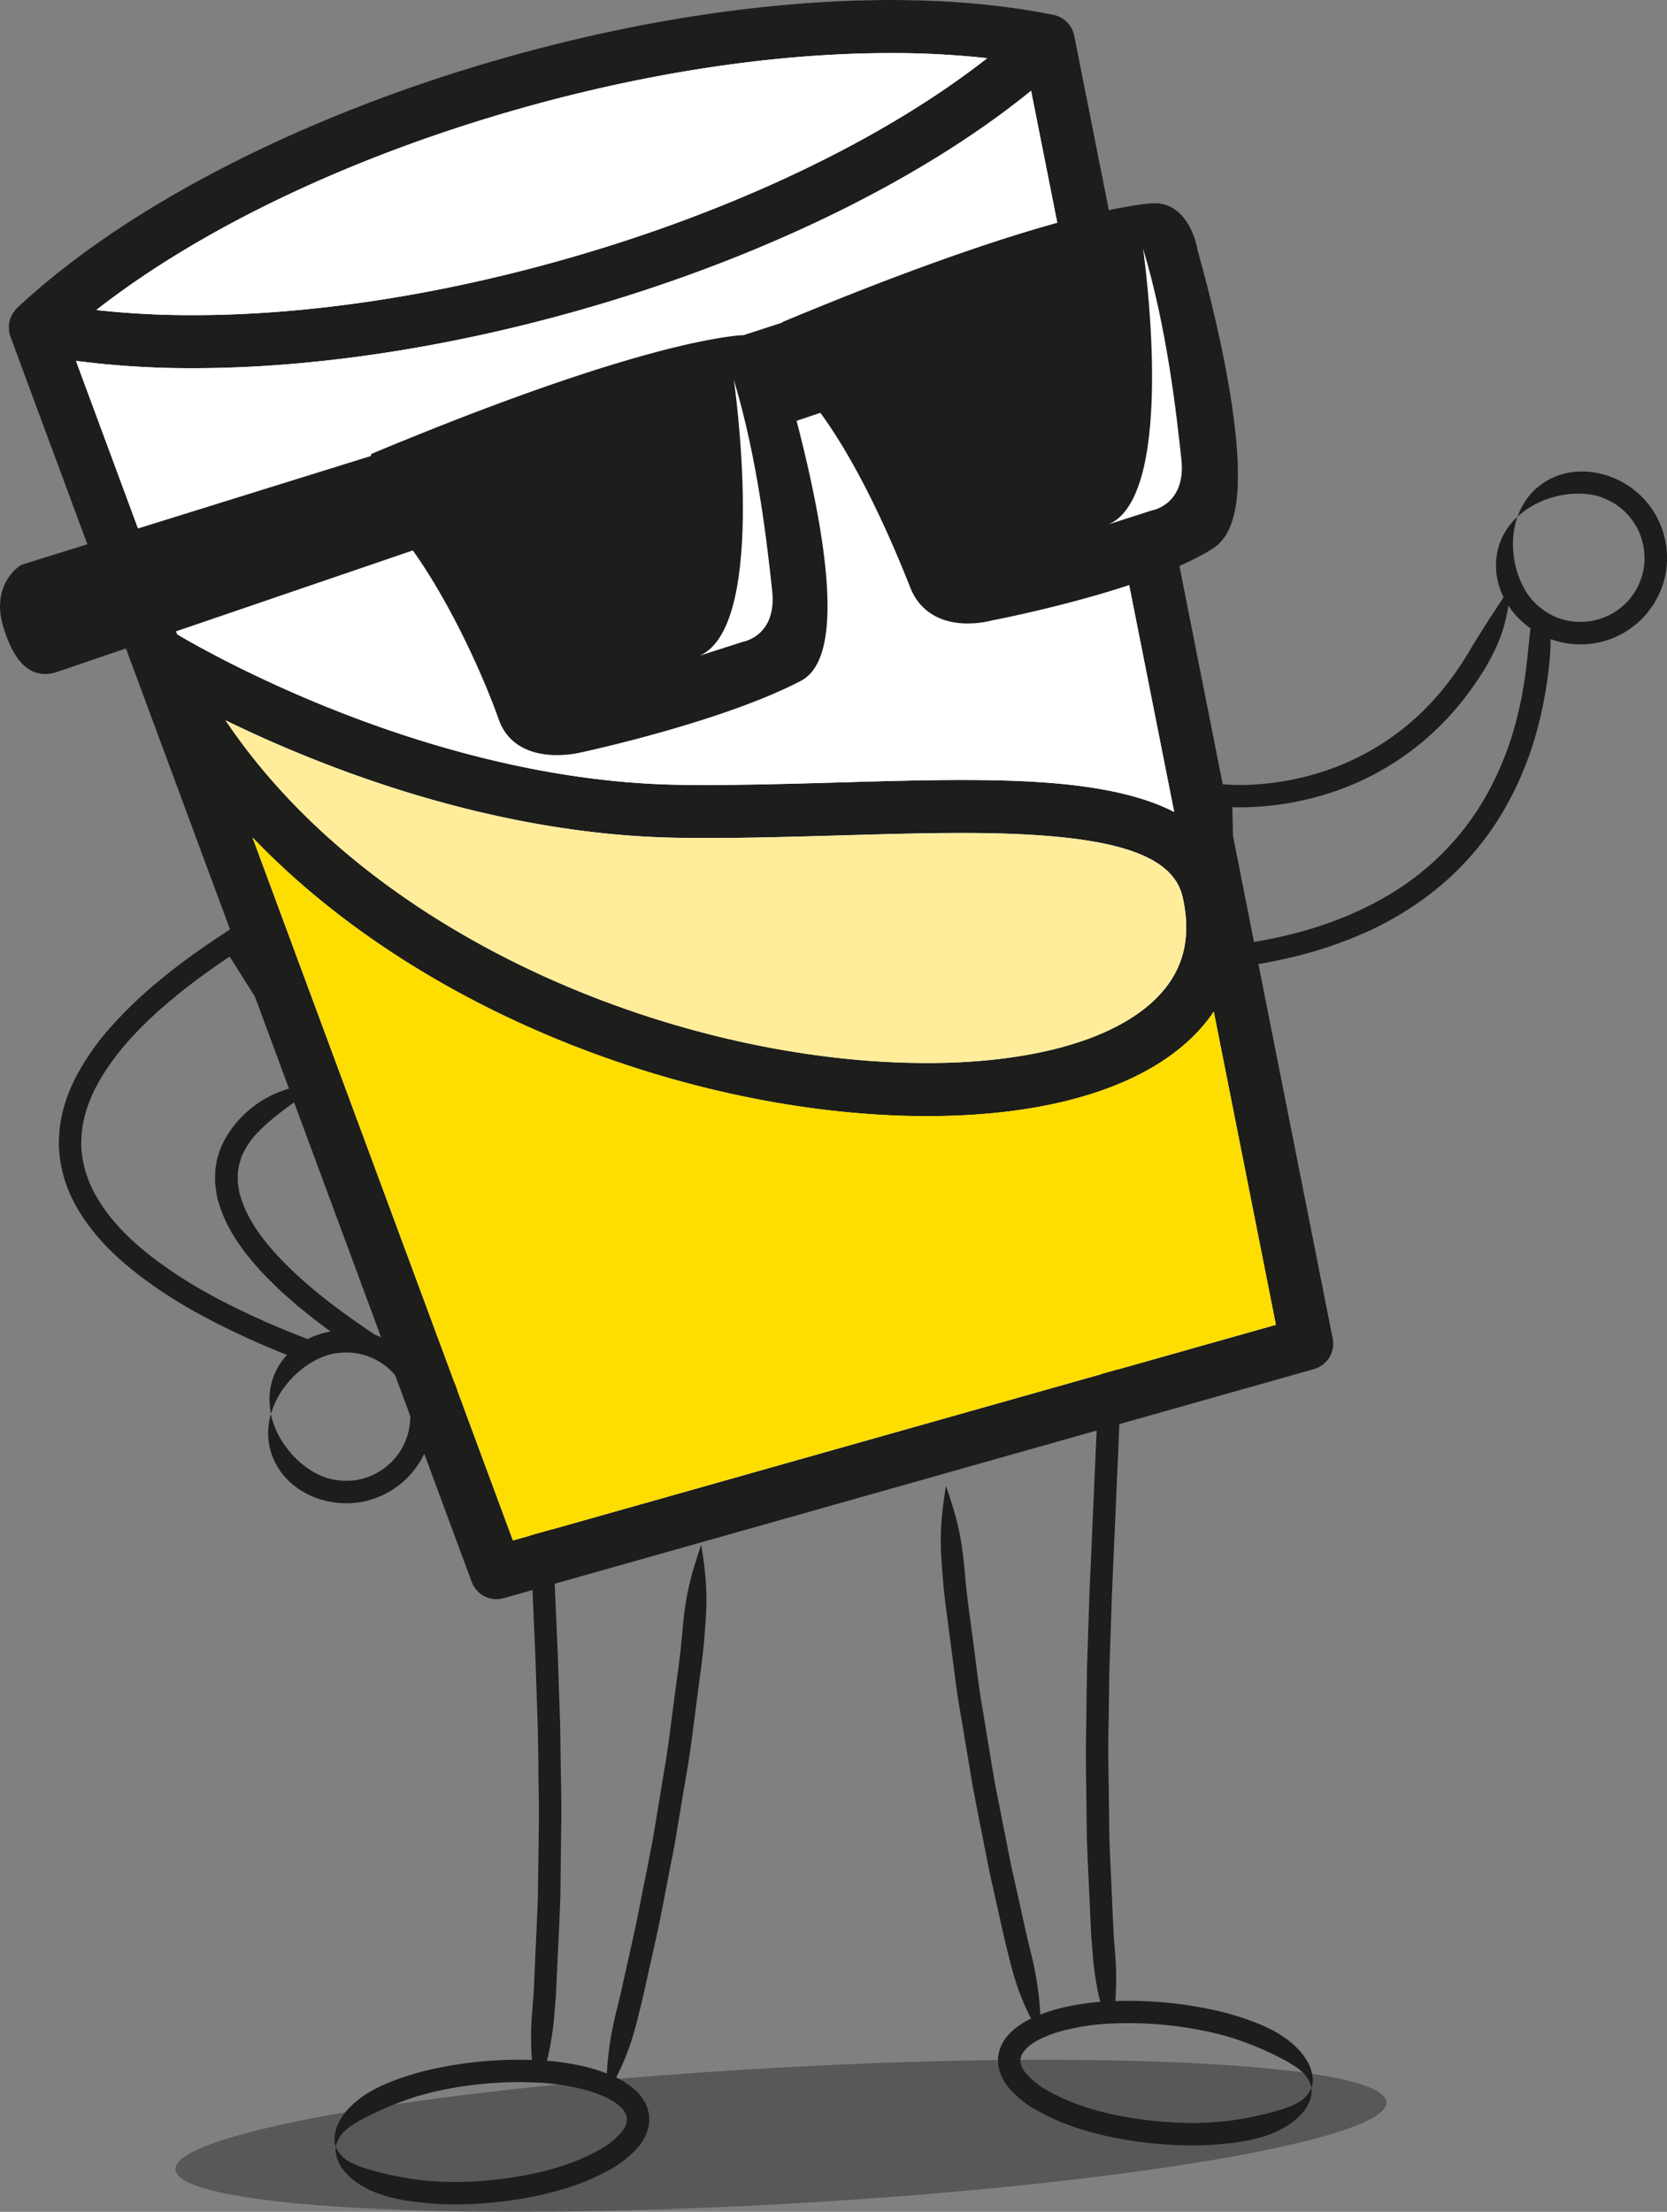 <svg xmlns="http://www.w3.org/2000/svg" viewBox="0 0 1139.47 1511.27"><rect x="0" y="0" width="1139.47" height="1511.27" fill="#808080" stroke="none"/><defs><style>.cls-1{isolation:isolate;}.cls-2{fill:#fff;}.cls-3,.cls-4{fill:#1d1d1b;}.cls-4{opacity:0.4;mix-blend-mode:multiply;}.cls-5{fill:#ffed9b;}.cls-6{fill:#fedd00;}</style></defs><title>Risorsa 2</title><g class="cls-1"><g id="Livello_2" data-name="Livello 2"><g id="Grafica"><path class="cls-2" d="M339.42,1092.54a18.08,18.08,0,0,1-16.87-11.75L86.16,442.9l-46.5,15.88a25.58,25.58,0,0,1-8.72,1.63c-16.4,0-24-17.76-28.28-31.11-9.33-29.11,10.08-42,10.91-42.57l1-.68L59.88,372,7.22,229.89a1.79,1.79,0,0,1-.06-.24c0-.07,0-.14,0-.21s-.09-.26-.14-.38-.14-.35-.19-.54a17.18,17.18,0,0,1-.42-2,1.56,1.56,0,0,0,0-.16.94.94,0,0,1,0-.18,17.91,17.91,0,0,1-.15-3.27l.06-.79a19.17,19.17,0,0,1,.48-3,1,1,0,0,0,0-.2l0-.11a18.84,18.84,0,0,1,1.18-3l.06-.16a1.57,1.57,0,0,1,.08-.2,1.18,1.18,0,0,1,.11-.16,1.57,1.57,0,0,0,.13-.19A17.61,17.61,0,0,1,10,212.41a19.1,19.1,0,0,1,1.75-1.91C86.43,140.66,208.2,78.29,345.89,39.38,436.73,13.71,527.64.14,608.79.14,649.55.14,687,3.57,720.12,10.33a17.34,17.34,0,0,1,2.44.68,17.58,17.58,0,0,1,3,1.42l.21.1.18.08.13.11a1,1,0,0,0,.18.14,17.74,17.74,0,0,1,2.59,2l.1.1.12.12A19.39,19.39,0,0,1,731,17.33l.17.24.29.41A17,17,0,0,1,733,20.82l.12.35a19,19,0,0,1,.68,1.89c.05.2.09.4.13.6L734,24a2.32,2.32,0,0,0,.08.24c0,.07,0,.14.07.21l23.67,119.26.14,0A260.76,260.76,0,0,1,786.45,139c.93-.09,1.85-.13,2.75-.13,17.77,0,26.93,17.37,29.38,32.25,6.61,23.52,18.56,69.35,24.33,112.2,7,51.54,2.68,80.45-13.48,91a167.69,167.69,0,0,1-23.26,12.25l-.1,0L910.84,914.54a18.1,18.1,0,0,1-12.76,20.82l-553.76,156.5A18.16,18.16,0,0,1,339.42,1092.54Z"/><path class="cls-3" d="M826.62,536.14l0,1.9c.06,2.55.12,5.05.18,7.54q.13,5.36.26,10.5.35,14.3.65,26.25c.38,15.95.71,28.84,1,38.95.58,23.36.83,33.82.83,33.82s.06,2.36.17,6.82l0,.86a4.56,4.56,0,0,0,.86-.06l2-.25,4.46-.54,10.37-1.28a355.44,355.44,0,0,0,35.22-6.5,283.65,283.65,0,0,0,49.33-16.39,218.71,218.71,0,0,0,52.58-32.5,197.85,197.85,0,0,0,42.1-49.43,226.32,226.32,0,0,0,23.81-56.2c1.26-4.58,2.35-9.08,3.35-13.48q.68-3.3,1.34-6.52c.36-2,.73-3.94,1.08-5.86.62-3.52,1.11-6.81,1.54-9.81.83-6,1.3-10.88,1.61-14.12.42-4.75.58-9.1.58-13.16a59.25,59.25,0,0,0,49.64-4.09,60.32,60.32,0,0,0,16.49-13.92c1.68-2.16,2.94-4,3.82-5.22s1.2-2,1.2-2a55.38,55.38,0,0,0,4.58-9.36,58.12,58.12,0,0,0,3.69-24.54,58.92,58.92,0,0,0-27.24-46.25,59.69,59.69,0,0,0-16.22-7.18,58.43,58.43,0,0,0-9.48-1.72c-13.49-1.24-24.07,2.51-32.05,8s-13.64,13.24-17.13,22.66a59.14,59.14,0,0,1,22.23-12.68,61.71,61.71,0,0,1,25.4-2.77c3.26.49,9.13.75,19,6.67A43.81,43.81,0,0,1,1124,378.47a42.44,42.44,0,0,1-2.69,18.16,41.08,41.08,0,0,1-3.38,7l-.88,1.52-2.85,3.87A45.12,45.12,0,0,1,1102,419.22a44.21,44.21,0,0,1-37.76,2.68,46,46,0,0,1-15.43-10.36,43.26,43.26,0,0,1-6.56-8.71,61.75,61.75,0,0,1-7.68-24.38,58.82,58.82,0,0,1,2.66-25.46c-7.23,7-12.06,15.24-13.85,24.81a47.34,47.34,0,0,0,4.44,30.25c-8.61,13-15.37,23.3-25.2,39.77-2.1,3.42-5.65,9-10.43,15.49-2.39,3.22-5.08,6.67-8,10.14q-1.78,2.06-3.63,4.15c-1.84,2-3.76,4.07-5.71,6.07-3.93,4-8.08,7.82-12.46,11.47a174.67,174.67,0,0,1-58.08,32.06,188.11,188.11,0,0,1-51.47,9.07c-2.66.09-5.3.11-7.85.07l-5.6-.2c-2.64-.13-5.35-.48-8.07-.79l-4-.46C826.25,534.51,826.71,535.6,826.62,536.14Zm18,109.46Zm-2.27-94h.25l2.11,0c2.81.05,5.67,0,8.58-.07A203.19,203.19,0,0,0,909,541.83,190.06,190.06,0,0,0,972.21,507c4.75-4,9.26-8.16,13.53-12.47q3.2-3.25,6.2-6.59l3.92-4.49c3.19-3.76,6.08-7.47,8.65-11,5.14-7,8.92-13,11.14-16.69,9.41-16.1,13.24-28.17,15.42-42a50.14,50.14,0,0,0,6.69,8.41,60.38,60.38,0,0,0,8.42,7.21l-.08.57c-.22,1.84-.43,3.72-.66,5.68-.41,3.93-.83,8.12-1.32,12.72-.32,3.08-.79,7.72-1.6,13.42-.41,2.85-.88,6-1.47,9.3-.34,1.82-.68,3.66-1,5.55s-.85,4.06-1.29,6.16c-.93,4.14-2,8.38-3.16,12.68a210.35,210.35,0,0,1-22.17,52.38,182.63,182.63,0,0,1-38.8,45.61c-30.62,26-67.92,39.29-95.57,45.74a340.29,340.29,0,0,1-33.72,6.25l-.71.1s0,0,0,0c0-.7,0-1.52-.07-2.48-.11-4.79-.29-12.11-.53-22.21s-.55-23-.94-38.95c-.2-8-.4-16.71-.63-26.25,0-1.19-.06-2.39-.08-3.6Zm0,0h0Zm0,0Z"/><path class="cls-4" d="M947.69,1436.34c1.27,25.72-183,56.86-411.57,69.55s-414.92,2.14-416.19-23.57,183-56.85,411.54-69.54S946.4,1410.62,947.69,1436.34Z"/><path class="cls-3" d="M646.61,1015.29c6.59,19.22,10.37,32.16,12.53,55.41.53,5.76,1.33,16.78,3.88,34.48,1.17,8.89,2.57,19.57,4,30.6s2.85,22.39,4.71,32.57c3.39,20.4,6,36.37,6,36.37s.81,4.77,2.09,12.42l5.8,29.62c2.36,11.48,4.59,24,7.23,35.58s5,22.25,6.74,30.23c2.83,13.1,4.54,19.32,5.43,23.17a218.5,218.5,0,0,1,6.1,40.78,118.32,118.32,0,0,1,20.29-5.86,173,173,0,0,1,20.65-2.86,202.6,202.6,0,0,1-5.1-32.09c-.24-2.91-.57-7.13-1.06-12.88-.27-5.76-.6-13-1-22-.55-13.27-1.46-29.2-2-45.64-.21-16.45-.43-33.4-.61-48.69s.29-28.9.33-38.71.23-15.79.23-15.79,0-7.16.37-18.61.9-27.23,1.48-44.53c1.52-34.5,3.3-75,4.35-99.06.62-13.42.91-19.88,1.1-23.85,1-23.41,4.08-36.58,9.67-56,4.17,19.75,6.33,33.18,5.59,56.68-.17,4-.45,10.44-1,23.89-1.06,24-2.84,64.5-4.35,99-.59,17.21-1.14,32.93-1.53,44.33s-.39,18.51-.39,18.51-.08,5.95-.21,15.69-.56,23.29-.29,38.46.43,32,.65,48.32c.51,16.31,1.4,32.11,1.94,45.27.4,8.92.73,16.16,1,21.87.44,5.71.77,9.91,1,12.78a198.34,198.34,0,0,1,.13,32.54,270.08,270.08,0,0,1,63.75,5.35,188.09,188.09,0,0,1,34.66,10.34c11.37,4.69,19.84,10.15,26.48,17.07a41,41,0,0,1,8.09,11.88c1.82,4.58,2.76,9.89,1.12,14.77-2.28-10-9.58-13.82-16.26-17.94A213.19,213.19,0,0,0,855.06,1397,178.57,178.57,0,0,0,823,1387.6a255.83,255.83,0,0,0-62.39-5l-4.17.17a159.74,159.74,0,0,0-21.91,2.9c-13.87,2.65-25.61,7.55-31.29,12.48s-5.35,8.21-5.56,8.15c0,0-.08.22-.21.66a10.83,10.83,0,0,1,.09,2,15.75,15.75,0,0,0,4,7.95,53.35,53.35,0,0,0,13.1,10.74,133.86,133.86,0,0,0,20.29,9.59c30.43,11.52,69.92,14.54,92.49,12.94a173,173,0,0,0,22.74-2.67A214.49,214.49,0,0,0,877,1441c7.36-2.73,15.24-5,19.44-14.42.67,5.09-1.3,10.13-4,14.27a40.93,40.93,0,0,1-10.26,10.07c-7.87,5.49-17.23,9.19-29.29,11.57-4.1.82-10.79,2.05-24.68,3-24.35,1.69-65.5-1.34-98.74-13.9a147.19,147.19,0,0,1-22.91-10.87,68.72,68.72,0,0,1-17-14.19,31.22,31.22,0,0,1-7.24-15.77c-.12-2.3-.13-4.1-.12-5.3.24-1.18.36-1.81.36-1.81a26,26,0,0,1,5.12-11.33c.77-1,1.6-2,2.52-3.07l3.13-2.79a57.17,57.17,0,0,1,11.43-7.25c-6-11.79-10.38-23-14.58-39.88-.91-3.88-2.67-10.14-5.55-23.33-1.79-8-4.2-18.81-6.82-30.45s-4.88-24.27-7.24-35.84-4.31-22.15-5.79-29.83c-1.29-7.72-2.08-12.53-2.08-12.53s-2.71-16.08-6.15-36.64c-1.89-10.25-3.36-21.71-4.79-32.83s-2.88-21.89-4-30.86c-2.55-17.85-3.33-29-3.8-34.81C642,1048.72,643.46,1035.13,646.61,1015.29Z"/><path class="cls-3" d="M248.94,1481.33a213.43,213.43,0,0,0,26.93,6.51,174.07,174.07,0,0,0,22.73,2.67c22.58,1.59,62.07-1.42,92.49-13a132.91,132.91,0,0,0,20.31-9.58,53.45,53.45,0,0,0,13.1-10.75,15.72,15.72,0,0,0,4-7.93,10.19,10.19,0,0,1,.1-2c-.14-.43-.21-.66-.21-.66-.21.06.27-3.16-5.57-8.14-5.67-4.93-17.42-9.83-31.28-12.49a161.47,161.47,0,0,0-21.9-2.9l-4.18-.17a255.87,255.87,0,0,0-62.4,5,179.28,179.28,0,0,0-32.09,9.44A215.59,215.59,0,0,0,245.76,1449c-6.69,4.11-14,7.91-16.26,17.94-1.64-4.87-.69-10.19,1.12-14.77a40.69,40.69,0,0,1,8.1-11.88c6.64-6.92,15.11-12.39,26.49-17.07a187.41,187.41,0,0,1,34.65-10.34,270.5,270.5,0,0,1,63.75-5.35,198.1,198.1,0,0,1,.14-32.54c.22-2.87.54-7.07,1-12.78.26-5.71.58-12.95,1-21.87.54-13.16,1.42-29,1.93-45.27.22-16.32.45-33.15.65-48.32S368,1218,368,1208.28s-.21-15.69-.21-15.69,0-7.1-.39-18.51-.93-27.12-1.53-44.34c-1.51-34.47-3.28-74.95-4.34-99-.58-13.45-.85-19.91-1-23.89-.73-23.5,1.42-36.94,5.59-56.68,5.59,19.47,8.7,32.63,9.67,56,.18,4,.48,10.43,1.1,23.85,1,24.05,2.83,64.57,4.33,99.07.58,17.28,1.1,33.06,1.5,44.51s.36,18.62.36,18.62.09,6,.23,15.78.58,23.42.34,38.71-.41,32.25-.61,48.69c-.51,16.43-1.41,32.37-2,45.64-.42,9-.76,16.28-1,22.05-.48,5.74-.82,10-1.07,12.87a201,201,0,0,1-5.1,32.09,173,173,0,0,1,20.65,2.86,117.21,117.21,0,0,1,20.29,5.85,218.69,218.69,0,0,1,6.1-40.78c.87-3.86,2.6-10.07,5.43-23.17,1.78-8,4.16-18.67,6.75-30.24s4.86-24.09,7.21-35.57,4.32-22,5.81-29.61c1.28-7.65,2.09-12.42,2.09-12.42s2.65-16,6-36.38c1.85-10.17,3.29-21.54,4.71-32.57s2.85-21.7,4-30.6c2.55-17.7,3.35-28.73,3.88-34.47,2.16-23.25,6-36.2,12.53-55.42,3.16,19.84,4.61,33.43,2.67,56.95-.46,5.81-1.25,17-3.8,34.79-1.18,9-2.59,19.75-4,30.87s-2.9,22.58-4.78,32.84c-3.46,20.54-6.15,36.63-6.15,36.63s-.81,4.81-2.08,12.53c-1.5,7.68-3.55,18.25-5.81,29.84s-4.59,24.2-7.24,35.84-5,22.42-6.81,30.44c-2.87,13.2-4.63,19.45-5.55,23.33-4.2,16.93-8.56,28.09-14.58,39.88a57,57,0,0,1,11.43,7.26l3.13,2.79c.92,1,1.75,2.1,2.53,3.07a24.94,24.94,0,0,1,3.39,5.68,23.15,23.15,0,0,1,1.72,5.67s.13.62.37,1.8c0,1.2,0,3-.12,5.29a31.09,31.09,0,0,1-7.24,15.77,68.42,68.42,0,0,1-17,14.19,147.56,147.56,0,0,1-22.91,10.87c-33.23,12.56-74.38,15.59-98.74,13.9-13.9-1-20.58-2.18-24.67-3-12.06-2.39-21.42-6.09-29.3-11.58a40.9,40.9,0,0,1-10.26-10.07c-2.67-4.14-4.63-9.17-4-14.27C233.69,1476.31,241.58,1478.61,248.94,1481.33Z"/><path class="cls-3" d="M40.47,775.29c.82-14.73,5.74-29.1,12.78-42A177.24,177.24,0,0,1,79,698.11a291.24,291.24,0,0,1,31.27-29.21c10.84-9,22-17.06,33.05-24.63l11.28-7.56,4.06-2.71,2-1.36c.32-.17.7-.57,1-.56l.65,1q2.59,4.1,5.14,8.17,5.6,8.92,11,17.49l18.36,29.31C209.19,708,214,720.71,220.35,739.91c-14.57-14-23.88-23.87-36.47-43.69-3.38-5.38-10.18-16.13-18.45-29.25L157,653.61l-1,.66-4,2.7c-10.74,7.37-21.57,15.23-32,23.83-20.81,17-40.69,36.92-53.27,59.84-6.23,11.41-10.31,23.59-11,35.63-1,12,1.85,23.71,6.44,34.17,9.83,20.91,26.44,36.47,41.18,48a303.47,303.47,0,0,0,38.13,24.94c9.6,5.3,15.15,8.05,15.15,8.05l7.38,3.63c5.1,2.43,12.94,6.2,24.2,11,6.27,2.63,13.68,5.66,22.2,8.92.36-.18.68-.37,1-.56a59.63,59.63,0,0,1,9-3.42c1.62-.4,3.51-.84,5.59-1.23-4.16-3-8.32-6.14-12.46-9.41l-9.78-7.78-9.51-8.4c-3.24-2.73-6.25-5.77-9.26-8.81s-6.14-6-8.88-9.32c-11.42-12.75-21.72-27.36-26.64-44.4-1.48-4.12-1.76-8.68-2.41-13,0-4.45-.18-8.85.75-13.15l.51-3.2.93-3.09,1-3.05.49-1.5.38-.85c.56-1.18,1.12-2.36,1.65-3.5A67.54,67.54,0,0,1,166.35,762a73.16,73.16,0,0,1,26.73-16.74,94.49,94.49,0,0,1,27.27-5.38c-8.62,5.24-15.2,10.24-22,15.26s-13.79,10.22-21.26,17.7a53.58,53.58,0,0,0-10.43,14.22l-1.23,2.56a8,8,0,0,0-.62,1.71l-.68,2.2-.71,2.21-.34,2.3c-.71,3-.52,6.27-.56,9.51.18,1.63.51,3.28.73,4.93a21,21,0,0,0,1.17,5c3.81,13.39,12.71,26.54,23.3,38.3,20.19,22.29,45.55,40.88,68.93,56.4a50.3,50.3,0,0,1,6.21,2.65A59.55,59.55,0,0,1,278,925.79c.3.19.61.38.9.55,5.8,3.58,11.34,7,16.73,10l15,8.57,3.41,1.93c-2.39,6.35,5.38-14.15-5.32,14.23l-.06,0-.13,0-.25-.06-.48-.11-1-.22-.3-.06c-.64,1.68-.37.95,0,0l-1.55-.37-6.89-1.66-3.23-.85a54.58,54.58,0,0,1,.84,10s0,.84,0,2.36c-.13,1.52-.26,3.72-.58,6.44a60.15,60.15,0,0,1-7,20.44,59.53,59.53,0,0,1-41.82,29.42,60.9,60.9,0,0,1-25-1.27,57,57,0,0,1-13.65-5.59c-11.74-6.78-18.21-15.94-21.59-25s-3.51-18.69-.93-28.39a59.11,59.11,0,0,0,10.86,23.17,61.73,61.73,0,0,0,19.15,16.91,43.68,43.68,0,0,0,10.12,4.09,46.06,46.06,0,0,0,18.56.92,44.27,44.27,0,0,0,31-21.77A45,45,0,0,0,280,974.24c.2-2,.35-3.66.46-4.79s0-1.76,0-1.76a40.77,40.77,0,0,0-.68-7.7,42.7,42.7,0,0,0-7.08-16.95,43.84,43.84,0,0,0-34.94-18.93c-11.51,0-16.67,2.84-19.72,4.11a61.48,61.48,0,0,0-20.33,15.48A59.13,59.13,0,0,0,185.2,966c-1.88-9.87-1.07-19.41,3-28.25a46.46,46.46,0,0,1,7.95-12c-5.06-2-9.7-3.94-13.84-5.67-11.55-4.9-19.63-8.78-24.88-11.29l-7.61-3.77s-5.74-2.82-15.72-8.32A319.53,319.53,0,0,1,94,870.52c-15.7-12.36-34-29-45.74-53.73C42.79,804.43,39.31,790,40.47,775.29Z"/><path class="cls-3" d="M6.64,228.57c.1.32.23.61.33.92,0,.15.06.31.11.45l315.33,850.9A18.12,18.12,0,0,0,344.36,1092L898.12,935.5a18.14,18.14,0,0,0,12.86-21L734.31,24.42c0-.15-.1-.3-.14-.45-.07-.32-.11-.64-.2-1a19.18,19.18,0,0,0-.68-1.9l-.12-.36a17,17,0,0,0-1.59-2.85c-.15-.22-.31-.44-.46-.66a19.64,19.64,0,0,0-2-2.29l-.22-.22a17.94,17.94,0,0,0-2.61-2c-.11-.06-.19-.17-.31-.24s-.26-.11-.39-.18a18.11,18.11,0,0,0-3-1.43h0a17.49,17.49,0,0,0-2.46-.69C687,3.43,649.58,0,608.79,0,527.62,0,436.7,13.57,345.85,39.24,208.14,78.16,86.35,140.54,11.7,210.39A18.87,18.87,0,0,0,10,212.26l0,.05a17.91,17.91,0,0,0-1.77,2.75c-.07.13-.17.23-.24.36s-.09.24-.14.37a19,19,0,0,0-1.19,3.07,2.57,2.57,0,0,1-.06.3,19.41,19.41,0,0,0-.48,3c0,.27,0,.53-.06.79a18.06,18.06,0,0,0,.15,3.28c0,.13.05.23.07.35A17.29,17.29,0,0,0,6.64,228.57Zm45.3,18a610.9,610.9,0,0,0,79.9,5c81.17,0,172.08-13.57,262.93-39.24,123.82-35,234.65-89,310-150.3l97.8,492.72c-35.71-18.35-89.36-21.83-144.84-21.83-26.52,0-54.16.81-83.43,1.66-35.62,1-72.61,2.1-108.43,1.67-167.25-2.08-319.71-88-344.73-102.82Zm744.24,429c-25.83,32.22-85,50.72-162.44,50.72h0c-165.23,0-377-81.63-479.53-234.11,66.08,32.21,183.17,78.68,311.26,80.27,36.53.47,74-.63,109.93-1.68,29-.85,56.38-1.64,82.38-1.64,98.72,0,143.78,13.12,150.64,43.89C814,638,810,658.45,796.19,675.64ZM608.79,36.27a589.31,589.31,0,0,1,66,3.5C603.46,95.6,500.24,144.86,384.91,177.45c-87.68,24.78-175.18,37.88-253.06,37.88a591.86,591.86,0,0,1-66-3.5C137.15,156,240.36,106.75,355.71,74.14,443.4,49.36,530.92,36.27,608.79,36.27Zm-436.19,536c119.23,124.4,308.93,190.39,461.11,190.39h0c89.76,0,157.5-22.85,190.73-64.31,1.85-2.31,3.56-4.71,5.19-7.13l42.47,214L350.61,1052.54Z"/><path class="cls-2" d="M121.18,433.45c25,14.8,177.48,100.74,344.73,102.82,35.82.43,72.81-.64,108.43-1.67,29.26-.85,56.91-1.66,83.43-1.66,55.48,0,109.13,3.48,144.84,21.83L704.81,62.05c-75.39,61.32-186.22,115.31-310,150.3C303.93,238,213,251.59,131.84,251.59a610.9,610.9,0,0,1-79.9-5Z"/><path class="cls-5" d="M808.4,613.1c-6.85-30.76-51.91-43.89-150.64-43.89-26,0-53.37.79-82.38,1.64-36,1-73.4,2.15-109.93,1.68-128.09-1.59-245.18-48.06-311.26-80.27,102.56,152.48,314.3,234.11,479.53,234.11h0c77.42,0,136.62-18.5,162.44-50.72C810,658.45,814,638,808.4,613.1Z"/><path class="cls-2" d="M355.71,74.14C240.36,106.75,137.15,156,65.83,211.83a591.86,591.86,0,0,0,66,3.5c77.89,0,165.39-13.09,253.06-37.87C500.24,144.86,603.46,95.6,674.77,39.77a589.31,589.31,0,0,0-66-3.5C530.92,36.27,443.4,49.36,355.71,74.14Z"/><path class="cls-6" d="M350.61,1052.54,872.15,905.15l-42.47-214c-1.63,2.42-3.34,4.81-5.19,7.13-33.23,41.46-101,64.3-190.73,64.31h0c-152.18,0-341.89-66-461.11-190.39Z"/><path class="cls-3" d="M13.5,386.61l1-.68,239.2-74.41-.1-1.25,6-2.51c155.85-64.68,223.59-76.5,245.48-78.58,1-.1,2-.12,3-.12l26.79-8.7,0-.34,6.07-2.52c155.9-64.7,223.6-76.51,245.47-78.58,21.27-2,30.17,19.41,32.28,32.23,6.7,23.83,18.59,69.6,24.33,112.21,7,51.61,2.66,80.56-13.54,91.12-43,28-143.08,47.82-151.18,49.39A67.24,67.24,0,0,1,661.48,426c-19,0-32.88-8.61-39.13-24.24C614.44,382,591,323.34,560.76,282.06l-16.25,5.48c27.14,104.73,28.15,164.48,3,177.64C494,493.11,400.81,513.32,397.17,514.1a76.12,76.12,0,0,1-16.46,1.84c-20.12,0-34.25-8.61-39.74-24.26-8.74-24.79-30.58-75.86-58.77-115.6L39.71,458.92a25.76,25.76,0,0,1-8.76,1.64c-16.49,0-24.12-17.82-28.42-31.21C-6.81,400.21,12.66,387.15,13.5,386.61Z"/><path class="cls-2" d="M758,358.19l29.33-9.43s23.56-3.75,20.18-35-9.89-90.14-26.2-143.93C781.32,169.8,805.54,337.22,758,358.19Z"/><path class="cls-2" d="M478.3,448l29.34-9.43s23.56-3.74,20.17-35-9.87-90.13-26.19-143.93C501.63,259.56,525.84,427,478.3,448Z"/></g></g></g></svg>